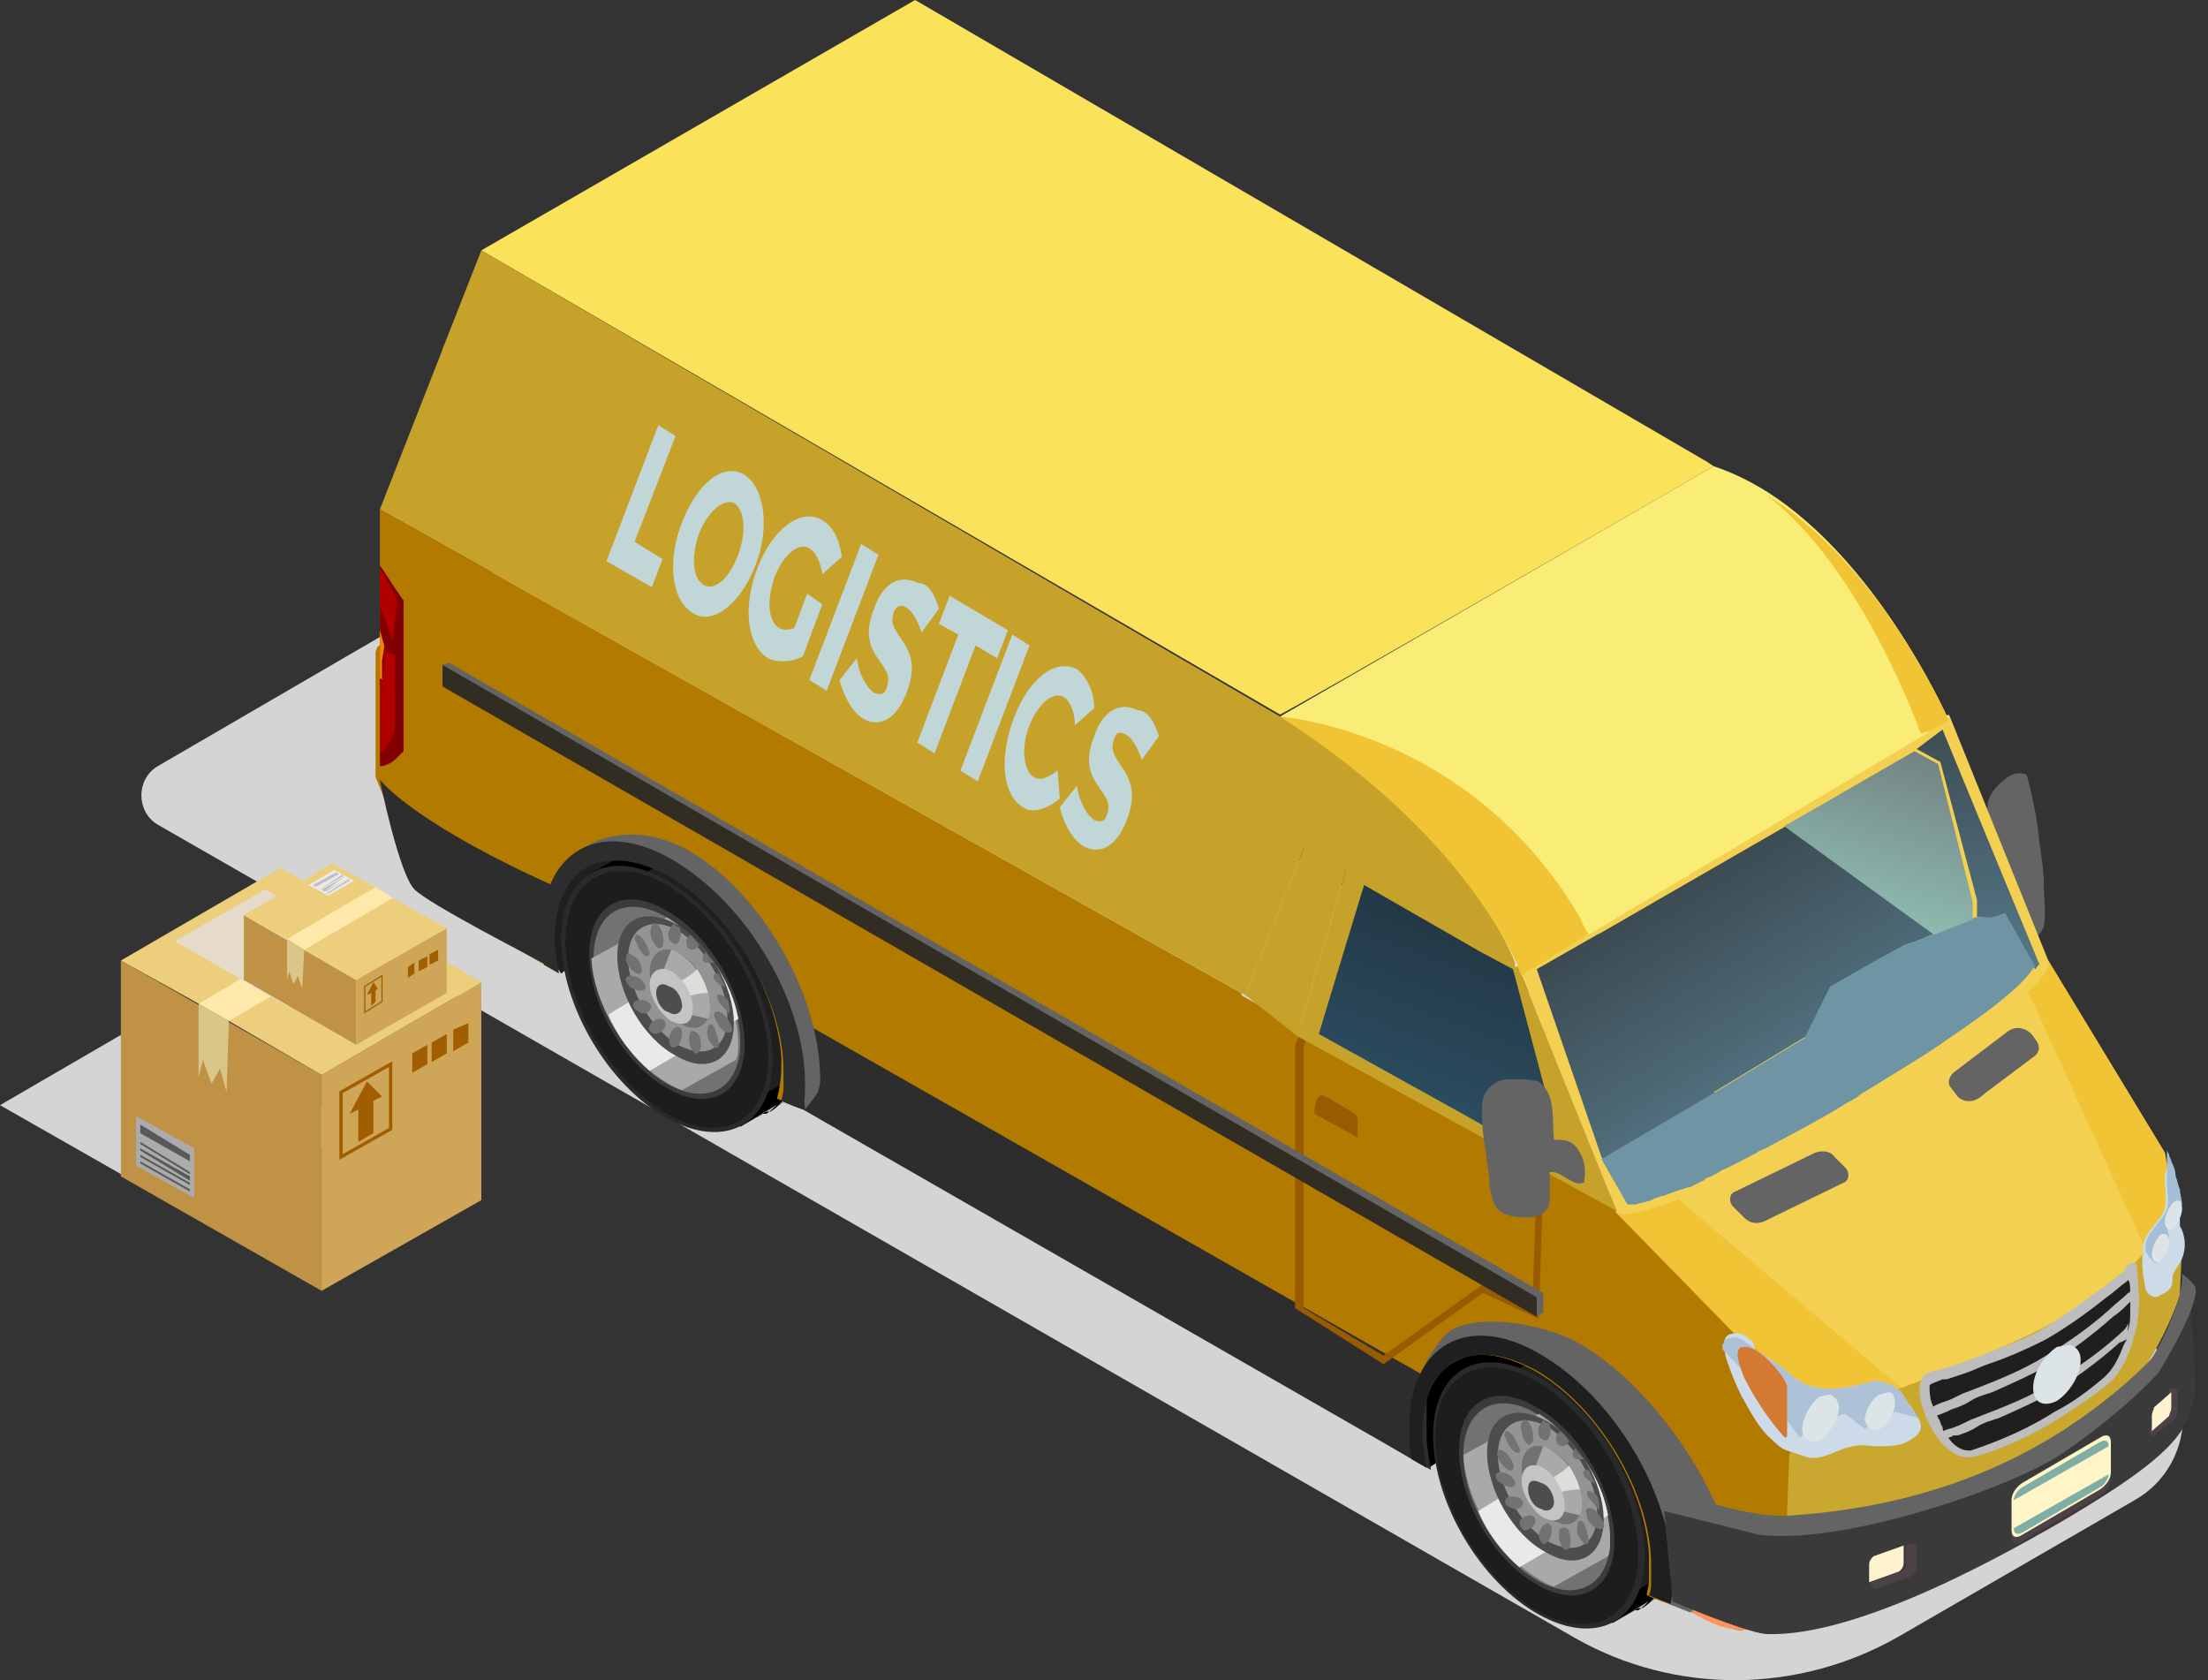 <svg width="92" height="70" viewBox="0 0 92 70" fill="none" xmlns="http://www.w3.org/2000/svg">
<rect x="0" y="0" width="92" height="70" fill="#333333" stroke="none"/>
<path d="M83.006 35.612C82.916 35.163 82.826 34.713 82.826 34.353C82.826 33.994 82.736 33.544 82.916 33.184C83.096 32.825 83.456 32.465 83.816 32.285C83.995 32.195 84.265 32.195 84.445 32.285C84.715 33.274 84.895 34.173 84.985 35.163C85.075 35.792 85.164 36.332 85.164 36.961C85.164 37.501 85.254 38.041 85.164 38.58C85.075 38.85 84.895 39.03 84.625 39.12C84.535 39.21 84.445 39.21 84.355 39.21C84.175 39.21 84.175 39.03 84.175 38.85C84.085 38.85 83.995 38.94 83.905 38.85C83.726 38.49 83.726 38.041 83.546 37.771C83.366 37.501 83.006 37.231 82.826 36.961L82.736 36.871C82.736 36.782 82.826 36.692 82.916 36.692C83.096 36.602 83.276 36.602 83.186 36.332C83.186 36.062 83.096 35.792 83.006 35.612Z" fill="#646464"/>
<path d="M61.153 39.929L26.979 20.054L6.565 31.925C5.666 32.465 5.666 33.814 6.565 34.353L65.649 68.257C69.786 70.596 74.912 70.596 79.139 68.167L88.941 62.502C91.639 60.973 91.639 57.016 88.941 55.487L61.153 39.929Z" fill="#D4D4D4"/>
<path d="M67.718 50.091L67.358 50.451L66.279 51.35L56.836 44.696L67.718 50.091Z" fill="#B37A00"/>
<path d="M23.382 40.559L28.238 36.872C28.238 36.872 25.451 35.343 25.271 35.433C25.181 35.433 23.652 36.152 23.652 36.152C23.652 36.152 21.494 38.041 23.382 40.559Z" fill="#211E1E"/>
<path d="M59.534 61.153L76.531 50.091L76.711 45.415L59.714 56.477L58.635 59.264L59.534 61.153Z" fill="black"/>
<path d="M73.383 59.354L81.207 58.365L90.47 51.71L90.201 48.023L85.344 40.019L67.358 50.451L73.383 59.354Z" fill="#F3D052"/>
<path d="M90.201 48.023L85.344 40.019L84.445 41.188L89.661 52.61L90.47 49.372L90.201 48.023Z" fill="#F1C435"/>
<path d="M79.319 57.916L69.876 49.912L67.358 50.451L73.653 63.131L79.319 57.916Z" fill="#F1C435"/>
<path d="M89.571 51.98C89.391 52.16 89.301 52.25 89.121 52.43C88.492 53.149 87.503 53.779 86.423 54.588C86.334 54.588 86.334 54.678 86.243 54.678C83.815 56.297 76.261 58.905 74.553 59.534L74.373 60.164L74.463 63.581C74.463 63.581 83.006 62.502 86.243 60.254C87.503 59.354 88.492 58.275 89.211 57.196C90.021 56.027 90.56 54.768 90.83 53.959C90.83 53.959 90.83 53.959 90.83 53.869C90.83 53.869 90.92 52.07 90.92 51.44C90.47 51.44 90.111 52.16 89.571 51.98Z" fill="#CAA830"/>
<path d="M67.178 67.628L60.883 57.106L64.21 55.218C65.02 54.768 66.099 54.858 67.268 55.577C69.696 56.926 71.675 60.344 71.675 63.042C71.675 64.391 71.225 65.29 70.506 65.74H70.416C70.416 65.74 70.416 65.74 70.326 65.74L67.178 67.628Z" fill="black"/>
<path d="M62.052 57.735L66.549 55.127C66.819 55.217 67.088 55.307 67.358 55.487C69.786 56.836 71.765 60.254 71.765 62.951C71.765 63.491 71.675 63.941 71.585 64.3L68.168 66.279C67.808 66.189 67.358 66.009 66.998 65.739C66.549 65.469 66.099 65.2 65.739 64.75L62.412 59.174C62.142 58.815 62.052 58.275 62.052 57.735Z" fill="#1F1F1F"/>
<path d="M59.714 59.804C59.714 62.592 61.692 65.919 64.121 67.268C66.549 68.617 68.527 67.538 68.527 64.84C68.527 62.052 66.549 58.725 64.121 57.376C61.602 55.937 59.714 57.106 59.714 59.804Z" fill="#2A2A2A"/>
<path d="M59.804 59.894C59.804 62.502 61.692 65.74 64.03 67.089C66.369 68.438 68.257 67.358 68.257 64.75C68.257 62.142 66.369 58.905 64.03 57.556C61.692 56.207 59.804 57.286 59.804 59.894Z" fill="#1D1D1D"/>
<path d="M60.793 60.434C60.793 62.502 62.232 65.02 64.031 66.009C65.829 67.089 67.268 66.189 67.268 64.211C67.268 62.142 65.829 59.624 64.031 58.635C62.232 57.556 60.793 58.365 60.793 60.434Z" fill="#3B3B3B"/>
<path d="M60.973 60.613C60.973 62.502 62.322 64.84 64.031 65.829C65.739 66.819 67.088 66.009 67.088 64.121C67.088 62.232 65.739 59.894 64.031 58.905C62.412 57.916 60.973 58.635 60.973 60.613Z" fill="#727272"/>
<path d="M64.121 58.905C65.739 59.894 67.088 62.232 67.088 64.121C67.088 64.391 67.088 64.66 66.998 64.84L64.75 66.099C64.48 66.009 64.3 65.919 64.031 65.74C62.412 64.75 61.063 62.502 60.973 60.614L64.121 58.905Z" fill="#A9A9A9"/>
<path d="M65.739 60.434C66.369 61.243 66.818 62.142 66.998 63.132L63.311 65.29C62.592 64.661 61.962 63.851 61.602 62.952L65.739 60.434Z" fill="#E9EAE7"/>
<path d="M65.739 60.434C66.369 61.243 66.818 62.142 66.998 63.132L63.311 65.29C62.592 64.661 61.962 63.851 61.602 62.952L65.739 60.434Z" fill="#E9EAE7"/>
<path d="M61.962 60.524C61.962 62.053 63.042 63.941 64.391 64.661C65.74 65.47 66.819 64.84 66.819 63.312C66.819 61.783 65.74 59.894 64.391 59.175C63.042 58.455 61.962 58.995 61.962 60.524Z" fill="#4D4D4D"/>
<path d="M62.412 60.614C62.412 61.873 63.311 63.492 64.48 64.211C65.65 64.841 66.549 64.391 66.549 63.042C66.549 61.783 65.65 60.164 64.48 59.445C63.311 58.815 62.412 59.355 62.412 60.614Z" fill="#949494"/>
<path d="M65.559 60.434L65.649 60.344C65.739 60.524 65.919 60.703 66.009 60.793C65.919 60.793 65.829 60.793 65.739 60.793C65.559 60.793 65.469 60.614 65.559 60.434Z" fill="#727272"/>
<path d="M62.412 61.693C62.232 61.513 62.322 61.333 62.502 61.333C62.681 61.333 62.951 61.423 63.041 61.603C63.221 61.783 63.131 61.962 62.951 61.962C62.861 61.962 62.592 61.873 62.412 61.693Z" fill="#727272"/>
<path d="M66.099 63.042C66.009 62.862 66.189 62.772 66.369 62.862C66.549 62.952 66.728 63.222 66.818 63.492C66.908 63.671 66.728 63.761 66.549 63.671C66.279 63.581 66.099 63.312 66.099 63.042Z" fill="#727272"/>
<path d="M63.401 59.265C63.491 59.085 63.581 59.085 63.761 59.355C63.851 59.535 63.941 59.894 63.851 60.074C63.761 60.254 63.671 60.254 63.491 59.984C63.401 59.714 63.311 59.445 63.401 59.265Z" fill="#727272"/>
<path d="M66.099 61.603C65.919 61.423 65.919 61.243 66.099 61.243H66.189C66.279 61.423 66.369 61.603 66.459 61.783C66.369 61.783 66.189 61.693 66.099 61.603Z" fill="#727272"/>
<path d="M66.189 64.211C66.189 64.391 66.009 64.391 65.919 64.211C65.739 64.031 65.649 63.761 65.739 63.491C65.739 63.312 65.919 63.312 66.009 63.491C66.099 63.671 66.189 64.031 66.189 64.211Z" fill="#727272"/>
<path d="M66.189 62.412C66.099 62.233 66.099 62.053 66.279 62.143C66.369 62.143 66.459 62.233 66.549 62.322C66.638 62.502 66.638 62.682 66.638 62.952C66.549 62.772 66.369 62.592 66.189 62.412Z" fill="#727272"/>
<path d="M62.861 62.772C62.681 62.682 62.681 62.502 62.772 62.412C62.861 62.322 63.131 62.322 63.311 62.412C63.491 62.502 63.491 62.682 63.401 62.772C63.221 62.952 63.041 62.862 62.861 62.772Z" fill="#727272"/>
<path d="M64.12 64.031C64.12 63.851 64.21 63.581 64.39 63.491C64.57 63.401 64.66 63.581 64.66 63.761C64.66 63.941 64.57 64.211 64.39 64.301C64.3 64.391 64.21 64.301 64.12 64.031Z" fill="#727272"/>
<path d="M65.379 63.851C65.469 64.031 65.469 64.391 65.379 64.481C65.29 64.661 65.11 64.571 65.02 64.301C64.93 64.121 64.93 63.761 65.02 63.672C65.2 63.582 65.379 63.672 65.379 63.851Z" fill="#727272"/>
<path d="M63.311 63.402C63.401 63.222 63.581 63.132 63.761 63.132C63.941 63.132 64.031 63.312 63.941 63.492C63.851 63.671 63.671 63.761 63.491 63.761C63.401 63.671 63.311 63.581 63.311 63.402Z" fill="#727272"/>
<path d="M63.041 60.434C62.861 60.254 62.771 59.984 62.681 59.804C62.681 59.624 62.772 59.534 62.951 59.714C63.131 59.894 63.221 60.164 63.311 60.344C63.401 60.524 63.221 60.614 63.041 60.434Z" fill="#727272"/>
<path d="M65.379 60.074C65.29 60.164 65.2 60.254 65.11 60.254C64.93 60.254 64.84 60.164 64.84 59.894C64.84 59.804 64.93 59.714 65.02 59.624C65.2 59.804 65.29 59.894 65.379 60.074Z" fill="#727272"/>
<path d="M62.592 60.434C62.772 60.524 62.951 60.704 63.041 60.973C63.131 61.153 63.041 61.333 62.861 61.243C62.681 61.153 62.502 60.973 62.412 60.704C62.322 60.524 62.412 60.344 62.592 60.434Z" fill="#727272"/>
<path d="M64.57 59.354C64.66 59.624 64.57 59.894 64.48 59.984C64.39 60.074 64.21 59.984 64.12 59.804C64.03 59.624 64.12 59.354 64.3 59.175C64.3 59.175 64.39 59.175 64.39 59.264C64.48 59.264 64.57 59.264 64.57 59.354Z" fill="#727272"/>
<path d="M63.401 61.153C63.401 61.963 63.941 62.952 64.66 63.312C65.38 63.761 65.919 63.402 65.919 62.592C65.919 61.783 65.38 60.794 64.66 60.434C63.941 59.984 63.401 60.344 63.401 61.153Z" fill="#727272"/>
<path d="M64.3 60.254C64.39 60.254 64.57 60.344 64.66 60.434C65.379 60.883 65.919 61.783 65.919 62.592C65.919 62.772 65.919 62.952 65.829 63.132L64.66 62.862C64.21 62.502 64.121 62.053 63.851 61.423L64.3 60.254Z" fill="#A9A9A9"/>
<path d="M64.3 62.412C64.21 62.232 64.12 62.053 64.03 61.873C64.48 61.693 65.02 61.423 65.379 61.063C65.559 61.333 65.739 61.693 65.829 62.053C65.289 62.053 64.75 62.232 64.3 62.412Z" fill="#DCDED9"/>
<path d="M63.401 61.693C63.401 62.232 63.851 62.952 64.3 63.222C64.84 63.491 65.2 63.312 65.2 62.682C65.2 62.142 64.75 61.423 64.3 61.153C63.761 60.883 63.401 61.153 63.401 61.693Z" fill="#C4C4C4"/>
<path d="M63.671 62.053C63.671 62.322 63.851 62.772 64.211 62.862C64.48 63.042 64.75 62.862 64.75 62.592C64.75 62.322 64.57 61.873 64.211 61.783C63.851 61.603 63.671 61.693 63.671 62.053Z" fill="#4D4D4D"/>
<path d="M67.178 67.628L69.067 66.549C69.067 66.549 69.067 66.549 69.157 66.549H69.247C69.966 66.099 70.416 65.11 70.416 63.851C70.416 61.063 68.437 57.736 66.009 56.387C64.84 55.667 63.761 55.578 62.952 56.027L63.131 55.937C63.941 55.487 65.02 55.578 66.189 56.297C68.617 57.646 70.596 61.063 70.596 63.761C70.596 65.11 70.146 66.009 69.427 66.459H69.337C69.337 66.459 69.337 66.459 69.247 66.459L67.178 67.628Z" fill="black"/>
<path d="M67.178 67.628L68.077 67.088C68.077 67.088 68.077 67.088 68.167 67.088H68.257C68.977 66.639 69.426 65.649 69.426 64.39C69.426 61.603 67.448 58.275 65.02 56.926C63.851 56.207 62.771 56.117 61.962 56.566L62.142 56.477C62.951 56.027 64.03 56.117 65.2 56.836C67.628 58.185 69.606 61.603 69.606 64.3C69.606 65.649 69.156 66.549 68.437 66.998H68.347C68.347 66.998 68.347 66.998 68.257 66.998L67.178 67.628Z" fill="black"/>
<path d="M30.847 46.944L24.552 36.422L27.879 34.533C28.688 34.084 29.767 34.174 30.937 34.893C33.365 36.242 35.343 39.659 35.343 42.357C35.343 43.706 34.894 44.606 34.174 45.055H34.084C34.084 45.055 34.084 45.055 33.994 45.055L30.847 46.944Z" fill="black"/>
<path d="M25.721 37.051L30.217 34.443C30.487 34.533 30.757 34.623 31.026 34.803C33.455 36.152 35.433 39.569 35.433 42.267C35.433 42.807 35.343 43.257 35.253 43.616L31.836 45.595C31.476 45.505 31.026 45.325 30.667 45.055C30.217 44.785 29.767 44.516 29.408 44.066L26.08 38.49C25.81 38.13 25.721 37.591 25.721 37.051Z" fill="#1F1F1F"/>
<path d="M23.382 39.12C23.382 41.907 25.361 45.235 27.789 46.584C30.217 47.933 32.195 46.854 32.195 44.156C32.195 41.368 30.217 38.041 27.789 36.691C25.361 35.253 23.382 36.422 23.382 39.12Z" fill="#2A2A2A"/>
<path d="M23.562 39.21C23.562 41.818 25.451 45.055 27.789 46.404C30.127 47.753 32.016 46.674 32.016 44.066C32.016 41.458 30.127 38.221 27.789 36.872C25.451 35.523 23.562 36.602 23.562 39.21Z" fill="#1D1D1D"/>
<path d="M24.552 39.749C24.552 41.818 25.99 44.336 27.789 45.325C29.588 46.404 31.026 45.505 31.026 43.526C31.026 41.458 29.588 38.94 27.789 37.951C25.99 36.872 24.552 37.681 24.552 39.749Z" fill="#3B3B3B"/>
<path d="M24.731 39.929C24.731 41.818 26.08 44.156 27.789 45.145C29.498 46.135 30.847 45.325 30.847 43.437C30.847 41.548 29.498 39.21 27.789 38.221C26.08 37.231 24.731 37.951 24.731 39.929Z" fill="#727272"/>
<path d="M27.789 38.221C29.408 39.21 30.757 41.548 30.757 43.437C30.757 43.706 30.757 43.976 30.667 44.156L28.419 45.415C28.149 45.325 27.969 45.235 27.699 45.055C26.08 44.066 24.731 41.818 24.641 39.929L27.789 38.221Z" fill="#A9A9A9"/>
<path d="M29.498 39.749C30.127 40.559 30.577 41.458 30.757 42.447L27.07 44.606C26.35 43.976 25.721 43.167 25.361 42.268L29.498 39.749Z" fill="#E9EAE7"/>
<path d="M29.498 39.749C30.127 40.559 30.577 41.458 30.757 42.447L27.07 44.606C26.35 43.976 25.721 43.167 25.361 42.268L29.498 39.749Z" fill="#E9EAE7"/>
<path d="M25.721 39.839C25.721 41.368 26.8 43.257 28.149 43.976C29.498 44.786 30.577 44.156 30.577 42.627C30.577 41.099 29.498 39.21 28.149 38.49C26.8 37.771 25.721 38.311 25.721 39.839Z" fill="#4D4D4D"/>
<path d="M26.17 39.929C26.17 41.188 27.07 42.807 28.239 43.527C29.408 44.156 30.307 43.706 30.307 42.358C30.307 41.099 29.408 39.48 28.239 38.76C27.07 38.131 26.17 38.67 26.17 39.929Z" fill="#949494"/>
<path d="M29.318 39.75L29.408 39.66C29.498 39.84 29.678 40.019 29.768 40.109C29.678 40.109 29.588 40.109 29.498 40.109C29.228 40.109 29.228 39.929 29.318 39.75Z" fill="#727272"/>
<path d="M26.17 41.009C25.991 40.829 26.08 40.649 26.26 40.649C26.44 40.649 26.71 40.739 26.8 40.919C26.98 41.099 26.89 41.278 26.71 41.278C26.53 41.278 26.26 41.188 26.17 41.009Z" fill="#727272"/>
<path d="M29.768 42.358C29.678 42.178 29.858 42.088 30.037 42.178C30.217 42.267 30.397 42.537 30.487 42.807C30.577 42.987 30.397 43.077 30.217 42.987C30.037 42.897 29.858 42.627 29.768 42.358Z" fill="#727272"/>
<path d="M27.16 38.58C27.25 38.401 27.34 38.401 27.519 38.67C27.609 38.85 27.699 39.21 27.609 39.39C27.519 39.57 27.43 39.57 27.25 39.3C27.07 39.03 27.07 38.76 27.16 38.58Z" fill="#727272"/>
<path d="M29.858 40.919C29.678 40.739 29.678 40.559 29.858 40.559H29.948C30.037 40.739 30.127 40.919 30.217 41.098C30.037 41.098 29.948 41.008 29.858 40.919Z" fill="#727272"/>
<path d="M29.948 43.527C29.948 43.707 29.768 43.707 29.678 43.527C29.498 43.347 29.408 43.077 29.498 42.807C29.498 42.627 29.678 42.627 29.768 42.807C29.858 43.077 29.948 43.347 29.948 43.527Z" fill="#727272"/>
<path d="M29.948 41.728C29.858 41.548 29.858 41.368 30.037 41.458C30.127 41.458 30.217 41.548 30.307 41.638C30.397 41.818 30.397 41.998 30.397 42.268C30.307 42.088 30.037 41.908 29.948 41.728Z" fill="#727272"/>
<path d="M26.53 42.088C26.35 41.998 26.35 41.818 26.44 41.728C26.53 41.638 26.8 41.638 26.98 41.728C27.159 41.818 27.159 41.998 27.07 42.088C26.98 42.268 26.71 42.268 26.53 42.088Z" fill="#727272"/>
<path d="M27.879 43.347C27.879 43.167 27.969 42.897 28.149 42.807C28.328 42.717 28.419 42.897 28.419 43.077C28.419 43.257 28.328 43.527 28.149 43.617C28.059 43.706 27.879 43.617 27.879 43.347Z" fill="#727272"/>
<path d="M29.138 43.167C29.228 43.347 29.228 43.707 29.138 43.797C29.048 43.976 28.868 43.886 28.778 43.617C28.689 43.437 28.689 43.077 28.778 42.987C28.868 42.897 29.048 42.987 29.138 43.167Z" fill="#727272"/>
<path d="M27.07 42.718C27.16 42.538 27.34 42.448 27.52 42.448C27.7 42.448 27.789 42.628 27.699 42.807C27.61 42.987 27.43 43.077 27.25 43.077C27.07 42.987 26.98 42.897 27.07 42.718Z" fill="#727272"/>
<path d="M26.8 39.749C26.62 39.569 26.53 39.3 26.44 39.12C26.44 38.94 26.53 38.85 26.71 39.03C26.89 39.21 26.98 39.48 27.07 39.659C27.07 39.839 26.98 39.929 26.8 39.749Z" fill="#727272"/>
<path d="M29.138 39.39C29.048 39.48 28.958 39.569 28.868 39.569C28.688 39.569 28.598 39.48 28.598 39.21C28.598 39.12 28.688 39.03 28.778 38.94C28.868 39.12 29.048 39.21 29.138 39.39Z" fill="#727272"/>
<path d="M26.26 39.749C26.44 39.839 26.71 40.019 26.71 40.289C26.8 40.469 26.71 40.649 26.53 40.559C26.35 40.469 26.17 40.289 26.08 40.019C26.08 39.839 26.08 39.66 26.26 39.749Z" fill="#727272"/>
<path d="M28.329 38.67C28.419 38.94 28.329 39.21 28.239 39.3C28.149 39.39 27.969 39.3 27.879 39.12C27.789 38.94 27.879 38.67 28.059 38.49C28.059 38.49 28.149 38.49 28.149 38.58C28.149 38.58 28.239 38.58 28.329 38.67Z" fill="#727272"/>
<path d="M27.07 40.469C27.07 41.278 27.61 42.268 28.329 42.627C29.049 43.077 29.588 42.717 29.588 41.908C29.588 41.099 29.049 40.109 28.329 39.75C27.7 39.3 27.07 39.66 27.07 40.469Z" fill="#727272"/>
<path d="M27.969 39.57C28.059 39.57 28.239 39.66 28.329 39.749C29.048 40.199 29.588 41.098 29.588 41.908C29.588 42.088 29.588 42.267 29.498 42.447L28.329 42.178C27.879 41.818 27.789 41.368 27.519 40.739L27.969 39.57Z" fill="#A9A9A9"/>
<path d="M27.969 41.728C27.879 41.548 27.789 41.368 27.699 41.188C28.149 41.008 28.688 40.739 29.048 40.379C29.228 40.649 29.408 41.008 29.498 41.368C29.048 41.368 28.508 41.548 27.969 41.728Z" fill="#DCDED9"/>
<path d="M27.07 41.008C27.07 41.548 27.52 42.267 27.969 42.537C28.509 42.807 28.869 42.627 28.869 41.998C28.869 41.368 28.419 40.739 27.969 40.469C27.52 40.199 27.07 40.469 27.07 41.008Z" fill="#C4C4C4"/>
<path d="M27.34 41.368C27.34 41.638 27.519 42.088 27.879 42.178C28.149 42.358 28.419 42.178 28.419 41.908C28.419 41.638 28.239 41.188 27.879 41.099C27.609 40.919 27.34 41.008 27.34 41.368Z" fill="#4D4D4D"/>
<path d="M30.846 46.944L32.735 45.865C32.735 45.865 32.735 45.865 32.825 45.865H32.915C33.634 45.415 34.084 44.426 34.084 43.167C34.084 40.379 32.105 37.051 29.677 35.703C28.508 34.983 27.429 34.893 26.62 35.343L26.8 35.253C27.609 34.803 28.688 34.893 29.857 35.613C32.285 36.962 34.264 40.379 34.264 43.077C34.264 44.426 33.814 45.325 33.095 45.775H33.005C33.005 45.775 33.005 45.775 32.915 45.775L30.846 46.944Z" fill="black"/>
<path d="M30.846 46.944L31.745 46.404C31.745 46.404 31.745 46.404 31.835 46.404H31.925C32.645 45.954 33.094 44.965 33.094 43.706C33.094 40.918 31.116 37.591 28.688 36.242C27.519 35.522 26.44 35.432 25.63 35.882L25.81 35.792C26.619 35.343 27.699 35.432 28.868 36.152C31.296 37.501 33.274 40.918 33.274 43.616C33.274 44.965 32.825 45.864 32.105 46.314H32.015C32.015 46.314 32.015 46.314 31.925 46.314L30.846 46.944Z" fill="black"/>
<path d="M74.553 60.613L74.373 65.38L72.664 67.718V67.898C72.304 68.078 71.135 67.358 69.516 66.819C68.977 66.639 68.617 66.459 68.617 66.459C68.617 66.279 68.707 66.099 68.707 65.829C68.707 65.649 68.707 65.38 68.707 65.2C68.707 65.02 68.707 64.84 68.707 64.75C68.527 61.872 66.459 58.545 63.941 57.106C62.772 56.477 61.782 56.297 60.973 56.566C59.984 56.926 59.354 57.825 59.264 59.264C59.264 59.444 59.264 59.624 59.264 59.714C59.264 60.164 59.354 60.613 59.444 61.153L58.815 60.793L36.512 47.214L35.163 46.764L33.274 46.134L32.375 45.775C32.465 45.415 32.555 44.965 32.555 44.426C32.555 44.336 32.555 44.156 32.555 44.066C32.375 41.188 30.307 37.771 27.789 36.332C25.9 35.253 24.281 35.523 23.472 36.962C23.382 36.962 23.202 37.051 23.202 37.231C22.932 37.771 23.022 38.31 23.022 38.94C23.022 39.48 23.112 40.019 23.202 40.469C22.483 40.109 19.875 38.58 19.155 37.861C18.526 37.231 18.076 36.332 17.716 35.523C17.267 34.443 16.457 34.353 16.457 34.353L15.648 32.375V27.249C15.648 27.069 15.738 26.889 15.828 26.889H15.918C16.098 26.799 16.367 26.889 16.637 26.889C17.177 26.979 17.896 27.069 18.256 26.709C18.346 26.619 18.436 26.529 18.526 26.529L19.515 27.159L51.44 41.368H51.53C51.53 41.368 51.62 41.458 51.71 41.458C52.789 42.088 54.768 43.077 55.038 42.807L75.452 57.915L74.553 60.613Z" fill="#B37A00"/>
<path d="M65.47 55.487L70.326 58.275L74.823 58.185C74.823 58.185 68.977 52.43 67.268 50.451L65.74 51.71L65.47 55.487Z" fill="#B37A00"/>
<path d="M65.47 55.487C65.47 55.487 69.247 57.196 70.686 57.825C71.855 58.275 74.373 62.142 74.373 62.142L74.823 58.185L67.268 50.451L65.74 51.71L65.47 55.487Z" fill="#B37A00"/>
<path d="M22.843 39.66C22.843 39.21 22.753 38.49 22.933 38.041L23.202 36.962C17.537 34.444 15.918 32.645 15.828 32.465C15.828 32.555 16.637 36.422 17.267 37.052C17.896 37.681 21.943 39.749 22.933 40.289C22.843 40.109 22.843 39.929 22.843 39.66Z" fill="#2D2D2D"/>
<path d="M90.111 56.386C90.021 56.476 89.301 58.545 86.243 60.613C83.815 62.232 73.833 64.031 72.034 64.57L70.506 67.178C70.506 67.178 71.675 67.988 72.754 67.898C75.901 67.808 83.276 65.02 86.064 63.311C90.65 60.523 91.1 57.645 91.1 57.466L91.01 54.588L90.111 56.386Z" fill="#FF935E"/>
<path d="M59.444 59.804C59.444 60.254 59.534 60.703 59.624 61.243L58.995 60.883L33.454 46.224L32.555 45.865C32.645 45.505 32.735 45.055 32.735 44.516C32.735 44.426 32.735 42.357 32.735 42.178L59.444 57.376C59.444 57.556 59.444 59.624 59.444 59.804Z" fill="#2D2D2D"/>
<path d="M28.688 35.433C26.44 34.174 24.101 34.803 23.292 36.512C23.652 36.242 24.371 35.792 24.731 35.523C25.18 35.253 25.54 35.253 25.9 35.523C26.709 35.343 26.889 35.613 27.968 36.242C30.576 37.771 33.364 41.278 33.364 44.246C33.364 44.516 33.364 44.696 33.364 44.876C33.364 45.055 33.544 46.045 33.544 46.224C33.544 46.224 33.904 45.775 34.084 45.505C34.174 45.145 34.174 45.145 34.174 44.786C34.084 41.278 31.656 37.142 28.688 35.433Z" fill="#646464"/>
<path d="M33.544 45.145C33.544 45.505 33.544 45.864 33.454 46.224C32.915 46.044 32.555 45.864 32.555 45.864C32.645 45.685 32.645 45.505 32.645 45.235C32.645 45.055 32.645 44.785 32.645 44.605C32.645 41.638 30.487 38.041 27.879 36.512C26.71 35.882 25.72 35.702 24.821 35.972C23.742 36.332 23.112 37.501 23.112 39.12C23.112 39.569 23.202 40.019 23.292 40.559L22.663 40.199C22.573 39.749 22.573 39.3 22.573 38.85C22.573 35.433 25.001 34.084 27.969 35.792C31.116 37.591 33.544 41.728 33.544 45.145Z" fill="#2D2D2D"/>
<path d="M87.682 58.365C85.164 60.343 81.117 62.682 74.732 63.131C73.923 63.221 72.754 63.041 71.495 62.682C70.236 59.894 67.987 57.196 65.739 55.937C64.3 55.127 61.153 54.588 60.163 55.667C59.444 56.566 59.084 57.196 58.815 58.635C60.343 54.948 62.861 56.207 64.93 57.466C66.279 58.185 67.358 59.534 68.257 60.973C67.628 60.613 68.977 64.21 68.977 64.21C68.977 64.21 69.156 64.21 69.426 64.3C69.516 64.75 69.516 65.11 69.516 65.47C69.516 65.919 69.606 66.369 69.516 66.819L70.415 67.178C70.415 67.178 70.685 66.819 71.045 66.369C71.764 65.38 74.642 65.11 74.732 65.11C77.79 64.84 83.995 61.782 86.153 60.703C90.11 58.635 90.38 56.207 90.38 56.207L91.1 55.218L91.369 57.376L91.279 53.779C91.189 54.588 90.56 56.117 87.682 58.365Z" fill="#646464"/>
<path d="M69.696 65.739C69.696 66.099 69.696 66.459 69.606 66.819C69.067 66.639 68.707 66.459 68.707 66.459C68.797 66.279 68.797 66.099 68.797 65.829C68.797 65.649 68.797 65.38 68.797 65.2C68.797 62.232 66.639 58.635 64.031 57.106C62.861 56.477 61.872 56.297 60.973 56.566C59.894 56.926 59.264 58.095 59.264 59.714C59.264 60.164 59.354 60.613 59.444 61.153L58.815 60.793C58.725 60.343 58.725 59.894 58.725 59.444C58.725 56.027 61.153 54.678 64.121 56.386C67.268 58.185 69.696 62.322 69.696 65.739Z" fill="#1F1F1F"/>
<path d="M85.345 40.019L81.208 29.767L63.222 40.199L67.359 50.451C67.718 51.081 72.035 49.282 77.071 46.404C82.017 43.526 85.704 40.739 85.345 40.019Z" fill="#F3D052"/>
<path d="M64.301 43.077C64.391 43.077 64.391 43.077 64.481 42.987L64.301 43.077Z" fill="#829AA9"/>
<path d="M72.394 38.4L72.304 38.49L72.214 38.58C72.214 38.49 72.304 38.49 72.394 38.4Z" fill="#829AA9"/>
<path d="M79.319 39.39L79.859 39.21L80.488 38.94L80.668 38.85L74.463 34.353L74.373 34.443L66.729 38.85L66.549 38.94L64.031 40.379L66.729 48.203L67.808 50.091C67.898 50.091 67.898 50.091 67.988 50.091C68.078 50.091 68.078 50.091 68.168 50.091C68.347 50.002 68.707 50.002 68.977 49.822C69.067 49.822 69.157 49.732 69.337 49.732C69.516 49.642 69.786 49.552 70.056 49.462C70.056 49.462 70.056 49.462 70.146 49.462C70.236 49.462 70.326 49.372 70.506 49.372C70.686 49.282 70.865 49.192 71.045 49.102C71.045 49.102 71.135 49.102 71.135 49.012C71.405 48.922 71.585 48.832 71.855 48.653C72.304 48.473 72.754 48.203 73.293 47.933C73.383 47.843 73.473 47.843 73.653 47.753L71.405 45.505L74.822 43.437L75.272 43.167L77.61 45.505C79.049 44.606 80.308 43.886 81.297 43.167L78.24 40.019L79.319 39.39Z" fill="url(#paint0_linear_3070_15508)"/>
<path d="M83.905 37.591L80.938 30.397L79.858 31.206L80.848 31.746L82.376 37.501V37.951V38.221H82.466H82.646L84.805 40.379C84.894 40.289 84.894 40.199 84.984 40.199L83.905 37.591Z" fill="url(#paint1_linear_3070_15508)"/>
<path d="M83.546 38.041L83.006 38.221H82.556H82.376H82.287L80.668 38.85L80.488 38.94L79.858 39.21L79.319 39.39L78.15 40.019L76.261 41.098L75.811 41.998L75.182 43.257L74.732 43.526L71.315 45.595L66.728 48.293L67.808 50.181C67.898 50.181 67.898 50.181 67.988 50.181C68.078 50.181 68.078 50.181 68.167 50.181C68.347 50.092 68.707 50.092 68.977 49.912C69.067 49.912 69.157 49.822 69.337 49.822C69.516 49.732 69.786 49.642 70.056 49.552C70.146 49.552 70.236 49.462 70.416 49.462C70.596 49.372 70.775 49.282 70.955 49.192C70.955 49.192 71.045 49.192 71.045 49.102C71.315 49.012 71.495 48.922 71.765 48.742C72.214 48.563 72.664 48.293 73.204 48.023C73.293 47.933 73.383 47.933 73.563 47.843C74.552 47.304 75.632 46.764 76.801 46.045C77.071 45.865 77.34 45.775 77.52 45.595C78.959 44.696 80.218 43.976 81.207 43.257C83.096 41.998 84.265 41.008 84.625 40.469C84.715 40.379 84.715 40.289 84.805 40.289L83.546 38.041Z" fill="#6F94A3"/>
<path d="M80.758 31.835L79.768 31.296L74.463 34.353L74.373 34.444L80.578 38.94L82.197 38.31V38.041V37.591L80.758 31.835Z" fill="url(#paint2_linear_3070_15508)"/>
<path d="M53.958 54.498V43.527L54.678 41.998L57.376 37.771L65.02 47.483L64.3 49.192L64.12 54.948L61.782 53.869L57.645 56.836L53.958 54.498ZM63.851 54.408L64.031 49.012L64.66 47.483L57.376 38.221L54.858 42.088L54.318 43.617V54.498L57.645 56.477L61.782 53.509L63.851 54.408Z" fill="#995B00"/>
<path d="M56.836 36.602L63.221 40.199L67.358 50.451L54.048 43.167L56.836 36.602Z" fill="#C7A22A"/>
<path d="M63.041 40.379L61.692 39.659L56.836 36.872L54.947 43.077L61.422 46.674L64.39 48.383L64.57 46.134L63.041 40.379Z" fill="url(#paint3_linear_3070_15508)"/>
<path d="M81.207 29.857L80.938 29.677L72.394 24.731L54.318 35.163L63.131 40.289C63.131 40.289 67.448 38.041 72.394 35.163C77.43 32.285 81.207 29.857 81.207 29.857Z" fill="#EAF9FF"/>
<path d="M71.405 19.425L71.135 19.245L38.13 0L20.054 10.432L53.329 29.767C53.329 29.857 71.405 19.425 71.405 19.425Z" fill="#FAE35A"/>
<path d="M56.117 36.152L54.049 43.167L54.948 43.077L56.836 36.602L56.117 36.152Z" fill="#C7A22A"/>
<path d="M54.408 35.163L51.89 41.458L54.048 43.167L56.116 36.152L54.408 35.163Z" fill="#C7A22A"/>
<path d="M81.208 30.037L80.398 30.487L66.189 38.94L63.401 40.649C63.401 40.649 61.513 35.073 53.329 29.857L71.405 19.425H71.495H71.405C72.215 19.695 72.934 20.055 73.653 20.505C78.15 23.382 80.938 29.408 81.208 30.037Z" fill="#FAED76"/>
<path d="M53.329 29.857L54.408 35.163L51.89 41.458L15.828 21.224L20.055 10.432L53.329 29.857Z" fill="#C7A22A"/>
<path d="M53.509 48.653L16.817 27.968L16.457 27.789L15.918 27.519L15.828 27.429V21.224L51.71 41.368L53.509 48.653Z" fill="#B37A00"/>
<path d="M54.768 46.404L56.566 47.393V47.033C56.566 46.674 56.656 46.494 56.296 46.314C56.296 46.314 55.757 45.954 55.217 45.685C54.768 45.415 54.768 46.404 54.768 46.404Z" fill="#995B00"/>
<path d="M89.931 57.196C89.841 57.286 88.582 58.725 85.974 60.523C83.905 61.962 76.801 64.39 73.294 63.941L69.337 62.951L69.696 66.728C69.696 66.728 72.664 67.987 73.563 68.077C77.43 68.257 83.905 64.57 86.334 63.131C89.211 61.423 90.83 60.163 91.19 58.994C91.55 57.825 91.46 58.365 91.46 57.196L91.28 54.138L89.931 57.196Z" fill="#3A3A3A"/>
<path d="M87.503 62.322C87.772 62.142 87.952 61.872 87.952 61.602V60.343C87.952 60.074 87.772 59.983 87.503 60.163L84.265 62.052C83.995 62.232 83.815 62.502 83.815 62.771V64.03C83.815 64.3 83.995 64.39 84.265 64.21L87.503 62.322Z" fill="#4B4146"/>
<path d="M87.503 62.052C87.772 61.872 87.952 61.602 87.952 61.333V60.074C87.952 59.804 87.772 59.714 87.503 59.894L84.265 61.782C83.995 61.962 83.815 62.232 83.815 62.502V63.761C83.815 64.03 83.995 64.12 84.265 63.941L87.503 62.052Z" fill="#FFF5C7"/>
<path d="M84.265 63.851L87.503 61.962C87.683 61.872 87.862 61.602 87.862 61.423V60.164C87.862 59.984 87.683 59.894 87.503 59.984L84.265 61.872C84.085 61.962 83.905 62.232 83.905 62.412V63.671C83.905 63.941 84.085 63.941 84.265 63.851Z" fill="#FFF5C7"/>
<path d="M83.905 62.502C83.905 62.322 84.085 62.052 84.265 61.962L87.503 60.074C87.683 59.984 87.862 59.984 87.862 60.253L83.905 62.502Z" fill="#7EAEA6"/>
<path d="M87.862 61.423C87.862 61.602 87.683 61.872 87.503 61.962L84.265 63.851C84.085 63.941 83.906 63.941 83.906 63.671L87.862 61.423Z" fill="#7EAEA6"/>
<path d="M79.858 64.48V65.29C79.858 65.469 79.769 65.559 79.679 65.649L78.24 66.189C78.15 66.279 77.97 66.099 77.97 66.009V65.919L79.229 65.469C79.409 65.38 79.409 65.29 79.409 65.11V64.39L79.679 64.3C79.679 64.21 79.858 64.39 79.858 64.48Z" fill="#4B4146"/>
<path d="M79.319 64.39V65.11C79.319 65.289 79.229 65.379 79.139 65.469L77.88 65.919V65.2C77.88 65.02 77.97 64.93 78.06 64.84L79.319 64.39Z" fill="#FFF2D1"/>
<path d="M90.74 58.005V58.725C90.74 58.905 90.65 58.995 90.65 59.085L89.751 59.804C89.661 59.894 89.571 59.804 89.571 59.624V59.534L90.29 58.905C90.38 58.815 90.38 58.725 90.38 58.545V57.916L90.56 57.826C90.65 57.826 90.74 57.916 90.74 58.005Z" fill="#4B4146"/>
<path d="M90.47 58.005V58.635C90.47 58.815 90.38 58.905 90.38 58.995L89.661 59.624V58.995C89.661 58.815 89.751 58.725 89.751 58.635L90.47 58.005Z" fill="#FFF2D1"/>
<path d="M90.92 53.059C90.92 53.059 91.37 53.419 91.46 53.599C91.73 54.318 89.931 57.196 89.931 57.196L89.661 56.566C89.661 56.656 91.01 54.318 90.92 53.059Z" fill="#646464"/>
<path d="M16.817 25.001V26.979V27.968V31.296C16.727 31.386 16.637 31.476 16.547 31.566C16.278 31.835 16.008 31.925 15.828 31.925V23.562C16.098 23.922 16.817 25.091 16.817 25.001Z" fill="#820000"/>
<path d="M16.548 25.091L16.368 26.709L15.828 25.181V23.742C16.098 23.922 16.548 25.091 16.548 25.091Z" fill="#B10000"/>
<path d="M16.458 27.249V27.788V30.127C16.458 30.666 16.188 31.116 15.828 31.386V28.328L15.918 28.418L16.008 27.609V27.159V27.069L16.098 27.159L16.458 27.249Z" fill="#B10000"/>
<path d="M16.008 26.889V26.979L15.918 27.519V28.328L15.828 28.238V26.26L16.008 26.889Z" fill="#EF8800"/>
<path d="M54.678 30.666L53.329 29.857L20.055 10.522L18.436 14.569L54.318 35.253L63.132 40.379V40.109C62.772 39.12 59.714 33.094 54.678 30.666Z" fill="#C7A22A"/>
<path d="M72.844 55.757C72.664 55.577 72.394 55.487 72.124 55.577C71.675 55.667 71.855 56.387 71.945 56.656C72.125 57.196 72.304 57.646 72.574 58.185C72.934 58.815 73.294 59.534 73.833 59.984C74.013 60.164 74.193 60.344 74.463 60.434C74.733 60.523 75.002 60.613 75.272 60.703C75.992 60.883 76.531 60.344 77.251 60.254C77.61 60.164 77.88 60.254 78.24 60.254C78.6 60.254 78.869 60.254 79.229 60.164C79.499 60.074 80.038 59.804 80.038 59.444C80.038 59.264 79.948 59.085 79.859 58.995C79.769 58.815 79.679 58.635 79.499 58.455C79.409 58.275 79.319 58.185 79.229 58.005C78.959 57.736 78.42 57.466 77.97 57.556C77.79 57.646 77.52 57.646 77.341 57.736C76.801 57.825 76.351 57.916 75.812 57.825C75.092 57.736 74.733 57.376 74.193 56.926C73.833 56.656 73.474 56.477 73.114 56.207C73.114 56.027 73.024 55.847 72.844 55.757Z" fill="#CDDAE7"/>
<path d="M78.959 58.815L79.948 59.084C79.948 59.084 79.948 58.995 79.859 58.995C79.769 58.815 79.679 58.635 79.499 58.455C79.409 58.275 79.319 58.185 79.229 58.005C78.959 57.735 78.42 57.466 77.97 57.556C77.79 57.645 77.52 57.645 77.341 57.735C76.801 57.825 76.351 57.915 75.812 57.825C75.092 57.735 74.733 57.376 74.193 56.926C73.833 56.656 73.474 56.476 73.114 56.207C73.024 56.117 72.934 56.027 72.754 55.937C72.574 55.757 72.304 55.667 72.035 55.757C71.855 55.757 71.855 55.937 71.765 56.027V56.207L73.833 58.365L75.002 59.894L75.812 59.174L76.891 58.904L77.7 59.534L78.959 58.815Z" fill="#ADC2D7"/>
<path d="M90.83 52.609C90.74 52.789 90.65 52.879 90.56 53.059C90.47 53.239 90.56 53.419 90.47 53.599C90.38 53.779 90.201 53.868 90.021 53.959C89.751 54.138 89.481 53.959 89.391 53.689C89.301 53.149 89.211 52.699 89.301 52.16C89.301 52.07 89.301 51.98 89.301 51.89C89.391 51.261 90.021 50.901 90.201 50.361C90.29 49.912 90.201 49.642 90.201 49.192C90.201 49.012 90.201 48.832 90.29 48.742C90.38 48.563 90.47 48.742 90.47 48.832C90.65 49.282 90.74 49.642 90.74 50.091C90.83 50.451 90.83 50.721 90.83 51.081C91.1 51.53 91.1 52.16 90.83 52.609Z" fill="#CDDAE7"/>
<path d="M88.672 52.7C88.762 52.61 88.852 52.61 88.942 52.61C89.032 52.7 89.032 52.7 89.032 52.789C89.122 53.689 89.212 54.768 88.942 55.577C88.762 56.297 88.492 57.016 87.953 57.556C87.323 58.095 86.514 58.635 85.794 59.085C84.265 60.074 82.467 60.703 82.107 60.703C81.567 60.793 80.848 60.344 80.308 59.175C80.129 58.725 79.859 58.095 80.039 57.556C80.129 57.106 80.668 57.106 81.028 57.016C81.298 56.926 81.567 56.836 81.837 56.746C82.916 56.297 84.085 55.937 85.075 55.398C85.974 54.858 86.783 54.228 87.683 53.599C87.953 53.419 88.222 53.149 88.492 52.969C88.492 52.879 88.582 52.789 88.672 52.7Z" fill="#BDBDBD"/>
<path d="M88.761 53.959C88.761 54.139 88.761 54.318 88.761 54.498C88.761 54.858 88.761 55.128 88.672 55.398C88.672 55.487 88.672 55.487 88.672 55.577C88.672 55.757 88.582 55.847 88.492 56.027C88.312 56.477 88.132 56.926 87.772 57.286L87.682 57.376C87.053 57.916 86.333 58.455 85.614 58.815C84.085 59.804 82.376 60.344 82.107 60.434H82.017C81.747 60.434 81.387 60.254 81.117 59.804C81.028 59.714 80.938 59.624 80.938 59.444C80.848 59.355 80.848 59.175 80.758 59.085C80.758 58.995 80.668 58.995 80.668 58.905C80.578 58.815 80.578 58.635 80.488 58.455C80.398 58.185 80.398 57.916 80.398 57.736C80.398 57.646 80.758 57.556 80.938 57.466H81.117C81.387 57.376 81.657 57.286 81.927 57.196C82.197 57.106 82.556 56.926 82.826 56.836C83.635 56.567 84.445 56.207 85.164 55.847C85.974 55.398 86.873 54.768 87.772 54.049C88.042 53.869 88.312 53.599 88.582 53.419C88.582 53.419 88.582 53.419 88.672 53.329C88.761 53.419 88.761 53.689 88.761 53.959Z" fill="#211E1E"/>
<path d="M74.463 57.736C74.283 57.196 73.204 56.027 72.664 56.117C72.125 56.117 72.575 57.106 72.664 57.376C73.114 58.275 73.654 59.084 74.283 59.804L74.373 59.894C74.463 59.894 74.463 59.804 74.463 59.714C74.463 59.264 74.463 58.815 74.463 58.365C74.463 58.095 74.463 57.915 74.463 57.736Z" fill="#D47931"/>
<path d="M72.664 50.721L72.214 50.271C72.034 50.091 72.034 49.731 72.304 49.642L75.632 48.023C75.901 47.933 76.261 47.933 76.441 48.203L76.891 48.652C77.071 48.832 77.071 49.192 76.801 49.282L73.473 50.901C73.204 50.99 72.934 50.99 72.664 50.721Z" fill="#646464"/>
<path d="M81.567 45.685L81.297 45.325C81.118 45.145 81.208 44.875 81.387 44.695L83.636 42.987C83.995 42.717 84.445 42.807 84.715 43.167L84.895 43.436C84.985 43.616 84.985 43.796 84.805 43.976L82.647 45.595C82.287 45.954 81.837 45.954 81.567 45.685Z" fill="#646464"/>
<path d="M64.301 53.868L18.706 27.609L18.436 27.699L64.031 54.858L64.301 54.678V53.868Z" fill="#646464"/>
<path d="M64.031 54.048L18.436 27.699V28.598L64.031 54.858V54.048Z" fill="#312D22"/>
<path d="M27.609 23.292L27.159 24.461L25.27 23.382L27.429 17.716L28.148 18.166L26.44 22.572L27.609 23.292Z" fill="#C1D6D6"/>
<path d="M31.475 23.561C30.846 25.18 29.677 26.079 28.867 25.54C27.968 25 27.788 23.381 28.418 21.763C29.047 20.144 30.126 19.245 31.026 19.784C31.835 20.324 32.105 21.943 31.475 23.561ZM29.137 22.212C28.777 23.202 28.867 24.101 29.317 24.371C29.767 24.641 30.396 24.101 30.756 23.112C31.116 22.122 31.026 21.223 30.576 20.953C30.126 20.773 29.497 21.313 29.137 22.212Z" fill="#C1D6D6"/>
<path d="M34.263 25.18L33.454 27.339C33.004 27.608 32.375 27.608 32.015 27.429C31.116 26.889 30.936 25.27 31.565 23.651C32.195 22.033 33.364 21.133 34.263 21.673C34.713 21.943 34.983 22.482 35.073 23.202L34.263 23.921C34.173 23.382 33.994 23.022 33.724 22.842C33.274 22.572 32.645 23.112 32.285 24.011C31.925 25 32.015 25.9 32.465 26.169C32.645 26.259 32.824 26.259 33.094 26.169L33.634 24.731L34.263 25.18Z" fill="#C1D6D6"/>
<path d="M33.724 28.328L35.883 22.662L36.602 23.112L34.444 28.778L33.724 28.328Z" fill="#C1D6D6"/>
<path d="M39.12 25.36L38.401 26.349C38.221 25.81 37.951 25.36 37.681 25.27C37.502 25.18 37.322 25.27 37.232 25.54C36.872 26.529 38.581 26.799 37.771 28.867C37.322 30.037 36.602 30.306 35.973 29.947C35.523 29.677 35.163 29.047 34.983 28.328L35.703 27.428C35.793 28.148 36.153 28.688 36.422 28.867C36.692 28.957 36.872 28.957 36.962 28.598C37.322 27.608 35.613 27.338 36.422 25.36C36.782 24.281 37.502 23.921 38.221 24.281C38.671 24.281 38.94 24.73 39.12 25.36Z" fill="#C1D6D6"/>
<path d="M40.649 26.889L38.94 31.386L38.221 30.936L39.929 26.439L39.12 25.99L39.569 24.821L41.998 26.259L41.548 27.428L40.649 26.889Z" fill="#C1D6D6"/>
<path d="M40.019 32.105L42.177 26.439L42.897 26.889L40.739 32.555L40.019 32.105Z" fill="#C1D6D6"/>
<path d="M45.595 29.497L44.785 30.216C44.785 29.677 44.606 29.227 44.336 29.047C43.886 28.778 43.257 29.317 42.897 30.216C42.537 31.116 42.627 32.105 43.077 32.375C43.347 32.555 43.706 32.375 44.066 32.105L44.156 33.274C43.616 33.724 42.987 33.904 42.627 33.634C41.728 33.094 41.638 31.476 42.267 29.857C42.897 28.238 43.976 27.429 44.875 27.878C45.235 28.148 45.595 28.778 45.595 29.497Z" fill="#C1D6D6"/>
<path d="M48.293 30.666L47.573 31.655C47.394 31.116 47.124 30.666 46.854 30.576C46.674 30.486 46.494 30.486 46.404 30.846C46.045 31.835 47.753 32.105 46.944 34.173C46.494 35.343 45.775 35.612 45.145 35.253C44.696 34.983 44.336 34.353 44.156 33.634L44.875 32.735C44.965 33.454 45.325 33.994 45.595 34.173C45.865 34.263 46.044 34.263 46.135 33.904C46.494 32.914 44.785 32.645 45.595 30.666C45.955 29.587 46.674 29.227 47.394 29.587C47.843 29.587 48.113 30.127 48.293 30.666Z" fill="#C1D6D6"/>
<path d="M77.7 59.175C77.7 58.815 77.97 58.275 78.33 58.095L78.689 58.005C78.869 58.005 78.959 58.185 78.959 58.455C78.959 58.815 78.689 59.354 78.33 59.534C78.06 59.714 77.79 59.534 77.7 59.175Z" fill="#DCE4E8"/>
<path d="M75.092 59.534C75.092 59.085 75.452 58.455 75.812 58.185L76.261 58.096C76.441 58.185 76.621 58.365 76.621 58.635C76.621 59.085 76.261 59.714 75.901 59.984C75.452 60.164 75.092 59.984 75.092 59.534Z" fill="#DCE4E8"/>
<path d="M90.919 50.181C90.829 50.271 90.74 50.271 90.65 50.271C90.56 50.361 90.47 50.541 90.47 50.631C90.38 50.811 90.29 50.901 90.29 51.081L90.38 51.53L89.84 52.609C89.84 52.699 89.481 52.34 89.481 52.25L89.391 52.16C89.391 52.07 89.391 51.98 89.391 51.89C89.481 51.261 90.11 50.901 90.29 50.361C90.38 50.002 90.29 49.642 90.29 49.282C90.29 49.012 90.29 48.832 90.29 48.563C90.29 48.383 90.29 48.203 90.29 47.933L90.38 48.113C90.38 48.203 90.47 48.293 90.47 48.383C90.56 48.563 90.65 48.742 90.65 49.012C90.74 49.192 90.74 49.372 90.829 49.552C90.829 49.732 90.919 50.002 90.919 50.181Z" fill="#A3BED6"/>
<path d="M90.381 51.71C90.381 51.98 90.201 52.34 90.021 52.52C89.841 52.7 89.661 52.52 89.661 52.25C89.661 51.98 89.841 51.62 90.021 51.441C90.201 51.35 90.381 51.441 90.381 51.71Z" fill="#DCE4E8"/>
<path d="M90.92 50.361C90.92 50.631 90.74 50.991 90.56 51.171C90.38 51.35 90.201 51.171 90.201 50.901C90.201 50.631 90.38 50.271 90.56 50.091C90.83 49.912 90.92 50.091 90.92 50.361Z" fill="#DCE4E8"/>
<path d="M88.672 53.868C88.402 54.138 88.132 54.318 87.862 54.588C87.053 55.307 86.153 55.937 85.254 56.476C84.265 57.106 83.096 57.556 81.927 58.005C81.657 58.095 81.387 58.275 81.117 58.365C80.848 58.455 80.578 58.545 80.398 58.725C80.488 58.904 80.488 58.994 80.578 59.174C80.578 59.174 80.578 59.174 80.578 59.084C80.578 58.994 80.938 58.904 81.117 58.815L81.297 58.725C81.567 58.635 81.837 58.545 82.107 58.365C82.376 58.185 82.736 58.095 83.006 58.005C83.815 57.645 84.625 57.286 85.434 56.836C86.243 56.297 87.143 55.667 88.042 54.858C88.312 54.678 88.492 54.498 88.761 54.228C88.761 54.048 88.761 53.868 88.761 53.688C88.761 53.778 88.761 53.868 88.672 53.868Z" fill="#BDBDBD"/>
<path d="M88.222 55.667C87.413 56.386 86.513 57.016 85.614 57.556C84.625 58.185 83.456 58.635 82.287 59.084C82.017 59.174 81.747 59.354 81.477 59.444C81.297 59.534 81.028 59.534 80.848 59.714C80.938 59.804 80.938 59.894 81.028 59.984C81.118 59.894 81.297 59.894 81.387 59.804H81.567C81.837 59.714 82.107 59.624 82.376 59.444C82.646 59.264 83.006 59.174 83.276 59.084C84.085 58.725 84.894 58.365 85.704 57.915C86.513 57.376 87.413 56.746 88.312 55.937C88.402 55.937 89.031 55.577 88.761 55.667C88.852 55.487 88.582 55.487 88.672 55.307C88.672 55.217 88.672 55.217 88.672 55.127C88.582 55.397 88.402 55.487 88.222 55.667Z" fill="#BDBDBD"/>
<path d="M66.189 38.94L63.401 40.649C63.401 40.649 61.513 35.073 53.329 29.857C53.329 29.857 61.243 30.396 65.829 38.221C65.919 38.49 66.099 38.76 66.189 38.94Z" fill="#F1C435"/>
<path d="M81.208 30.037L80.398 30.487C80.308 30.487 80.218 30.487 80.038 30.577C80.038 30.577 77.61 23.652 73.564 20.594C78.15 23.382 80.938 29.407 81.208 30.037Z" fill="#F1C435"/>
<path d="M84.715 57.825C84.715 57.196 85.165 56.477 85.704 56.117L86.244 56.027C86.513 56.117 86.693 56.297 86.693 56.656C86.693 57.286 86.244 58.005 85.704 58.365C85.165 58.635 84.715 58.455 84.715 57.825Z" fill="#DCE4E8"/>
<path d="M6.655 42.178L0 46.044L8.364 50.811L15.018 46.944L6.655 42.178Z" fill="#D4D4D4"/>
<path d="M13.4 53.779L5.036 49.012V40.019L13.4 44.786V53.779Z" fill="#BF9245"/>
<path d="M20.055 40.919L13.4 44.786V53.779L20.055 50.002V40.919Z" fill="#CFA658"/>
<path d="M16.277 44.336L14.209 45.505V48.203L16.277 47.034V44.336Z" stroke="#A05E00" stroke-width="0.137" stroke-miterlimit="10"/>
<path d="M15.558 45.864V47.214L14.929 47.573V46.224L14.569 46.404L15.288 45.055L15.918 45.685L15.558 45.864Z" fill="#A05E00"/>
<path d="M20.055 40.918L13.4 44.785L9.533 42.537L8.274 41.818L5.036 40.019L11.691 36.152L14.839 37.951L16.188 38.67L20.055 40.918Z" fill="#EDCE7D"/>
<path d="M9.533 42.537L8.274 41.818L14.839 37.951L16.188 38.67L9.533 42.537Z" fill="#FEE9AB"/>
<path d="M8.094 49.911L5.666 48.562V46.494L8.094 47.843V49.911Z" fill="#ABABAB"/>
<path d="M7.914 49.642L5.845 48.473V48.383L7.914 49.552V49.642Z" fill="#595959"/>
<path d="M7.914 49.372L5.845 48.203V48.113L7.914 49.282V49.372Z" fill="#595959"/>
<path d="M7.914 49.192L5.845 47.933V47.843L7.914 49.012V49.192Z" fill="#595959"/>
<path d="M7.914 48.922L5.845 47.663V47.573L7.914 48.832V48.922Z" fill="#595959"/>
<path d="M7.914 48.383L5.845 47.214V46.854L7.914 48.113V48.383Z" fill="#595959"/>
<path d="M8.274 41.818V44.876L8.454 44.156L8.813 45.145L9.173 44.516L9.443 45.505L9.533 42.537L8.274 41.818Z" fill="#DBC68A"/>
<path d="M17.806 43.526L17.177 43.886V44.696L17.806 44.336V43.526Z" fill="#A05E00"/>
<path d="M18.616 43.077L17.986 43.436V44.246L18.616 43.886V43.077Z" fill="#A05E00"/>
<path d="M19.515 42.627L18.886 42.897V43.796L19.515 43.436V42.627Z" fill="#A05E00"/>
<path d="M11.061 37.052L7.284 39.21L11.961 41.908L15.738 39.75L11.061 37.052Z" fill="#E6DACA"/>
<path d="M14.838 43.527L10.162 40.829V38.131L14.838 40.829V43.527Z" fill="#BF9245"/>
<path d="M18.615 38.67L14.838 40.829V43.527L18.615 41.368V38.67Z" fill="#CFA658"/>
<path d="M18.615 38.671L14.838 40.829L12.68 39.57L11.96 39.12L10.162 38.131L13.849 35.973L15.648 36.962L16.367 37.411L18.615 38.671Z" fill="#EDCE7D"/>
<path d="M12.68 39.57L11.961 39.12L15.648 36.962L16.367 37.411L12.68 39.57Z" fill="#FEE9AB"/>
<path d="M11.961 39.12V40.829L12.051 40.469L12.23 41.008L12.41 40.649L12.59 41.188L12.68 39.569L11.961 39.12Z" fill="#DBC68A"/>
<path d="M17.267 40.109L16.997 40.289V40.739L17.267 40.559V40.109Z" fill="#A05E00"/>
<path d="M17.806 39.839L17.447 40.019V40.469L17.806 40.289V39.839Z" fill="#A05E00"/>
<path d="M18.256 39.57L17.896 39.749V40.199L18.256 40.019V39.57Z" fill="#A05E00"/>
<path d="M14.748 36.692L13.669 37.321L12.86 36.872L13.939 36.242L14.748 36.692Z" fill="#EBEBEB"/>
<path d="M14.569 36.692L13.669 37.231H13.579L14.569 36.602V36.692Z" fill="#BFBFBF"/>
<path d="M14.479 36.602L13.579 37.141H13.489L14.479 36.602Z" fill="#BFBFBF"/>
<path d="M14.389 36.512L13.49 37.142L13.4 37.051L14.389 36.512Z" fill="#BFBFBF"/>
<path d="M14.299 36.512L13.31 37.051L14.299 36.422V36.512Z" fill="#BFBFBF"/>
<path d="M14.119 36.422L13.13 36.962L13.04 36.872L14.029 36.332L14.119 36.422Z" fill="#BFBFBF"/>
<path d="M15.918 40.649L15.198 41.099V42.178L15.918 41.728V40.649Z" stroke="#A05E00" stroke-width="0.05" stroke-miterlimit="10"/>
<path d="M15.648 41.278V41.728L15.468 41.908V41.368L15.288 41.458L15.558 40.919L15.738 41.188L15.648 41.278Z" fill="#A05E00"/>
<path d="M64.75 47.483C64.66 46.764 64.84 45.685 64.21 45.145C64.031 44.965 63.851 45.055 63.581 44.965C63.311 44.965 63.041 44.965 62.861 44.965C62.592 44.965 62.322 45.055 62.052 45.325C61.602 45.685 61.782 46.584 61.782 47.124C61.872 47.753 61.962 48.473 62.052 49.102C62.052 49.462 62.142 49.822 62.232 50.091C62.412 50.631 63.041 50.721 63.581 50.721C63.851 50.721 64.121 50.721 64.39 50.451C64.57 50.271 64.57 50.091 64.57 49.911C64.57 49.642 64.57 49.372 64.57 49.102C64.57 49.012 64.57 48.922 64.57 48.922C64.57 48.922 64.57 48.922 64.57 48.832H64.66C64.93 48.832 65.11 49.012 65.29 49.102C65.469 49.192 65.739 49.372 65.919 49.282H66.009V49.192C66.099 48.653 66.009 48.203 65.649 47.753C65.38 47.483 65.11 47.483 64.75 47.483C64.84 47.573 64.84 47.573 64.75 47.483C64.75 47.573 64.75 47.573 64.75 47.483Z" fill="#646464"/>
<defs>
<linearGradient id="paint0_linear_3070_15508" x1="76.284" y1="47.946" x2="69.215" y2="36.45" gradientUnits="userSpaceOnUse">
<stop offset="0.084" stop-color="#597E90"/>
<stop offset="0.424" stop-color="#4D6976"/>
<stop offset="0.941" stop-color="#3C4B52"/>
</linearGradient>
<linearGradient id="paint1_linear_3070_15508" x1="83.522" y1="43.175" x2="81.188" y2="28.68" gradientUnits="userSpaceOnUse">
<stop offset="0.084" stop-color="#597E90"/>
<stop offset="0.424" stop-color="#4D6976"/>
<stop offset="0.941" stop-color="#3C4B52"/>
</linearGradient>
<linearGradient id="paint2_linear_3070_15508" x1="77.368" y1="39.383" x2="80.42" y2="29.529" gradientUnits="userSpaceOnUse">
<stop stop-color="#92C6B9"/>
<stop offset="0.941" stop-color="#6F797B"/>
</linearGradient>
<linearGradient id="paint3_linear_3070_15508" x1="56.7" y1="52.949" x2="64.09" y2="33.492" gradientUnits="userSpaceOnUse">
<stop offset="0.084" stop-color="#305F76"/>
<stop offset="0.439" stop-color="#29485A"/>
<stop offset="0.941" stop-color="#1F2B36"/>
</linearGradient>
</defs>
</svg>
